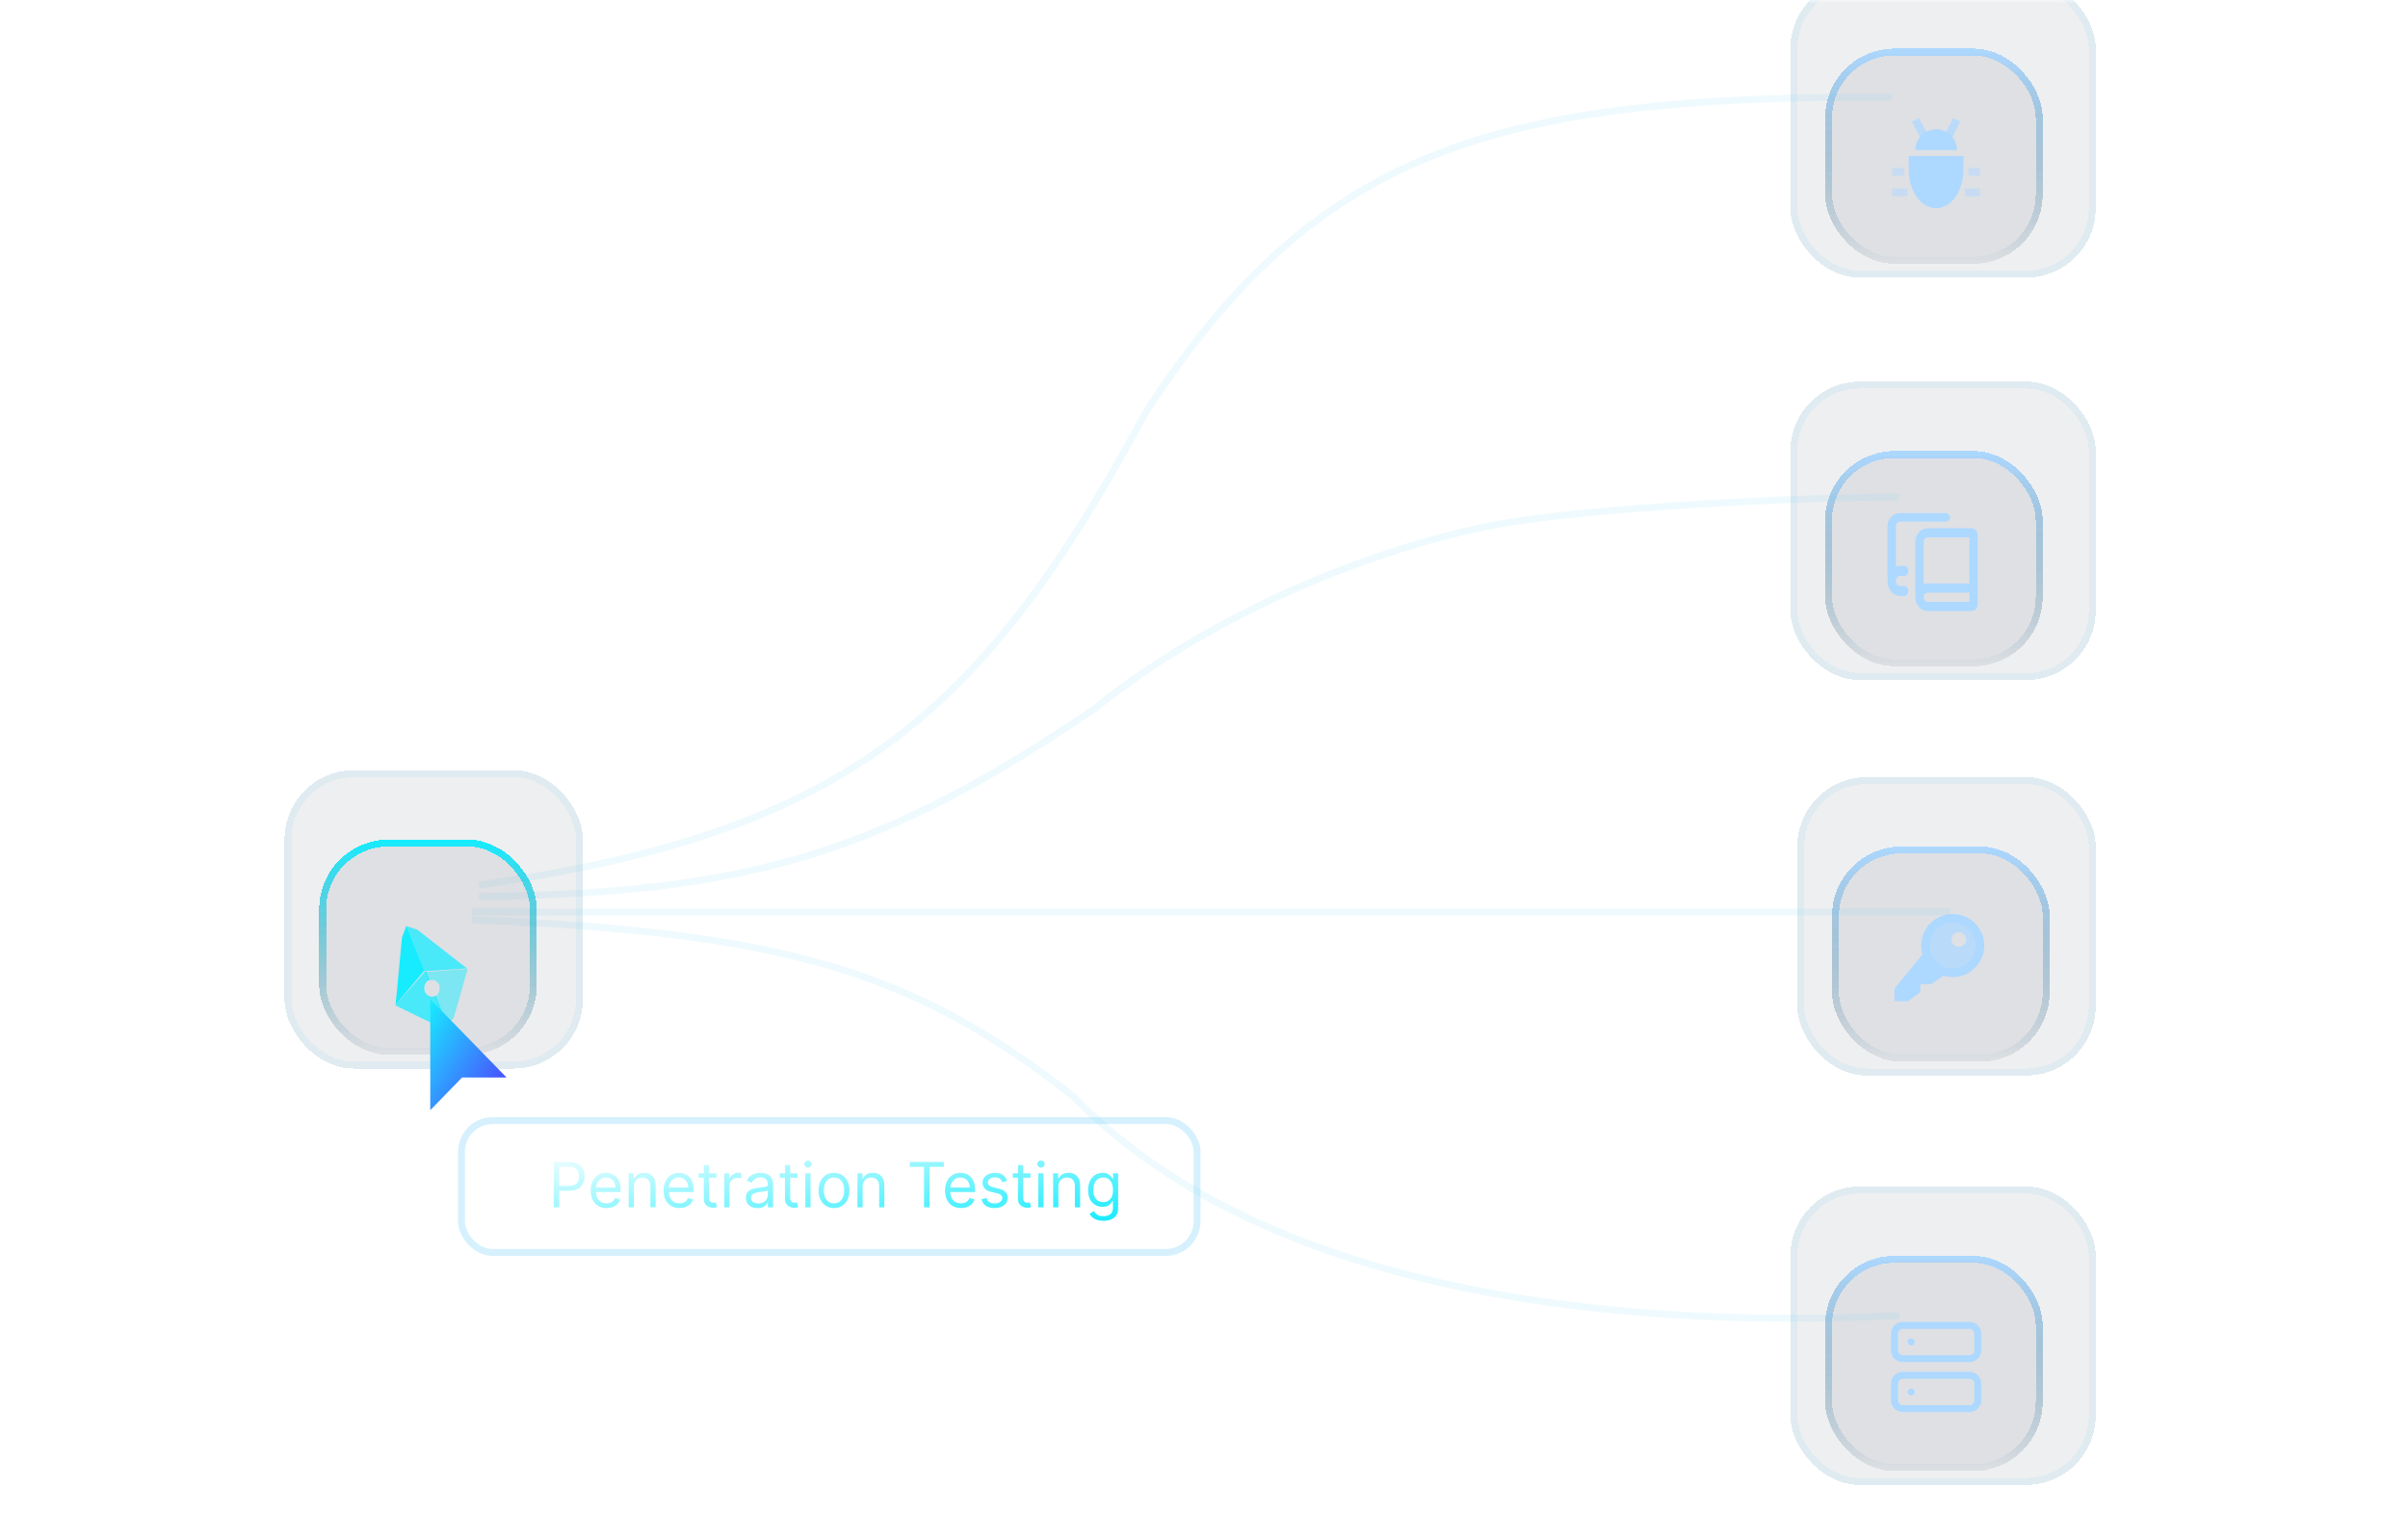 <svg width="347" height="218" viewBox="0 0 347 218" fill="none" xmlns="http://www.w3.org/2000/svg">
<mask id="mask0_11607_12733" style="mask-type:alpha" maskUnits="userSpaceOnUse" x="0" y="0" width="347" height="218">
<rect width="347" height="218" fill="#D9D9D9"/>
</mask>
<g mask="url(#mask0_11607_12733)">
<g filter="url(#filter0_bd_11607_12733)">
<rect x="258" y="-7" width="44" height="43" rx="10" fill="#555D6F" fill-opacity="0.1" shape-rendering="crispEdges"/>
<rect x="258.5" y="-6.5" width="43" height="42" rx="9.5" stroke="#5FC9F8" stroke-opacity="0.1" shape-rendering="crispEdges"/>
<g filter="url(#filter1_bd_11607_12733)">
<rect x="263" y="-1" width="31.357" height="31.016" rx="10" fill="#555D6F" fill-opacity="0.1" shape-rendering="crispEdges"/>
<rect x="263.5" y="-0.5" width="30.357" height="30.016" rx="9.5" stroke="url(#paint0_linear_11607_12733)" shape-rendering="crispEdges"/>
<path d="M275.054 14.486C275.057 15.067 275.067 15.744 275.067 16.54C275.067 19.551 276.83 22 278.999 22C281.166 22 282.93 19.551 282.93 16.54C282.93 15.744 282.945 15.067 282.957 14.486H275.054Z" fill="#ADD8FF"/>
<g opacity="0.75">
<path d="M280.135 11.603L281.477 9L282.49 9.522L281.149 12.126L280.135 11.603Z" fill="#ADD8FF"/>
</g>
<g opacity="0.75">
<path d="M276.857 12.127L275.516 9.524L276.529 9.002L277.871 11.605L276.857 12.127Z" fill="#ADD8FF"/>
</g>
<g opacity="0.5">
<path d="M283.622 16.189H285.329V17.329H283.622V16.189Z" fill="#ADD8FF"/>
</g>
<g opacity="0.5">
<path d="M283.132 19.155H285.33V20.296H283.132V19.155Z" fill="#ADD8FF"/>
</g>
<g opacity="0.5">
<path d="M274.389 16.189H272.682V17.329H274.389V16.189Z" fill="#ADD8FF"/>
</g>
<g opacity="0.5">
<path d="M274.88 19.155H272.682V20.296H274.88V19.155Z" fill="#ADD8FF"/>
</g>
<path d="M279.004 10.628C277.35 10.628 276.01 11.968 276.01 13.622H281.998C281.998 11.968 280.657 10.628 279.004 10.628Z" fill="#ADD8FF"/>
</g>
</g>
<g filter="url(#filter2_bd_11607_12733)">
<rect x="259" y="108" width="43" height="43" rx="10" fill="#555D6F" fill-opacity="0.1" shape-rendering="crispEdges"/>
<rect x="259.5" y="108.5" width="42" height="42" rx="9.5" stroke="#5FC9F8" stroke-opacity="0.1" shape-rendering="crispEdges"/>
<g filter="url(#filter3_bd_11607_12733)">
<rect x="264" y="114" width="31.357" height="31.016" rx="10" fill="#555D6F" fill-opacity="0.1" shape-rendering="crispEdges"/>
<rect x="264.5" y="114.5" width="30.357" height="30.016" rx="9.5" stroke="url(#paint1_linear_11607_12733)" shape-rendering="crispEdges"/>
<g opacity="0.75">
<path d="M282.278 128.45C281.696 128.45 281.224 127.978 281.224 127.396C281.224 126.814 281.696 126.343 282.278 126.343C282.86 126.343 283.332 126.814 283.332 127.396C283.332 127.978 282.86 128.45 282.278 128.45ZM281.387 124.352C279.22 124.352 277.465 126.107 277.465 128.273C277.465 130.439 279.22 132.195 281.387 132.195C283.553 132.195 285.309 130.439 285.309 128.273C285.309 126.107 283.553 124.352 281.387 124.352Z" fill="#ADD8FF"/>
</g>
<path d="M281.387 124.979C279.57 124.979 278.092 126.458 278.092 128.275C278.092 130.092 279.57 131.57 281.387 131.57C283.204 131.57 284.683 130.092 284.683 128.275C284.683 126.458 283.204 124.979 281.387 124.979ZM281.387 132.823C278.879 132.823 276.839 130.783 276.839 128.275C276.839 125.767 278.879 123.727 281.387 123.727C283.895 123.727 285.936 125.767 285.936 128.275C285.936 130.783 283.895 132.823 281.387 132.823Z" fill="#ADD8FF"/>
<path d="M276.73 133.829H278.338L280.614 132.182L277.436 129.062L273 134.478V136.29H274.937L276.73 134.993V133.829Z" fill="#ADD8FF"/>
</g>
</g>
<g filter="url(#filter4_bd_11607_12733)">
<rect x="258" y="167" width="44" height="43" rx="10" fill="#555D6F" fill-opacity="0.1" shape-rendering="crispEdges"/>
<rect x="258.5" y="167.5" width="43" height="42" rx="9.5" stroke="#5FC9F8" stroke-opacity="0.1" shape-rendering="crispEdges"/>
<g filter="url(#filter5_bd_11607_12733)">
<rect x="263" y="173" width="31.357" height="31.016" rx="10" fill="#555D6F" fill-opacity="0.1" shape-rendering="crispEdges"/>
<rect x="263.5" y="173.5" width="30.357" height="30.016" rx="9.5" stroke="url(#paint2_linear_11607_12733)" shape-rendering="crispEdges"/>
<path d="M283.8 183.008H274.2C273.537 183.008 273 183.545 273 184.208V186.608C273 187.271 273.537 187.808 274.2 187.808H283.8C284.463 187.808 285 187.271 285 186.608V184.208C285 183.545 284.463 183.008 283.8 183.008Z" stroke="#ADD8FF" stroke-linecap="round" stroke-linejoin="round"/>
<path d="M283.8 190.208H274.2C273.537 190.208 273 190.745 273 191.408V193.808C273 194.471 273.537 195.008 274.2 195.008H283.8C284.463 195.008 285 194.471 285 193.808V191.408C285 190.745 284.463 190.208 283.8 190.208Z" stroke="#ADD8FF" stroke-linecap="round" stroke-linejoin="round"/>
<path d="M275.4 185.408H275.407" stroke="#ADD8FF" stroke-linecap="round" stroke-linejoin="round"/>
<path d="M275.4 192.607H275.407" stroke="#ADD8FF" stroke-linecap="round" stroke-linejoin="round"/>
</g>
</g>
<g filter="url(#filter6_bd_11607_12733)">
<rect x="258" y="51" width="44" height="43" rx="10" fill="#555D6F" fill-opacity="0.1" shape-rendering="crispEdges"/>
<rect x="258.5" y="51.5" width="43" height="42" rx="9.5" stroke="#5FC9F8" stroke-opacity="0.1" shape-rendering="crispEdges"/>
<g filter="url(#filter7_bd_11607_12733)">
<rect x="263" y="57" width="31.357" height="31.016" rx="10" fill="#555D6F" fill-opacity="0.1" shape-rendering="crispEdges"/>
<rect x="263.5" y="57.5" width="30.357" height="30.016" rx="9.5" stroke="url(#paint3_linear_11607_12733)" shape-rendering="crispEdges"/>
<path fill-rule="evenodd" clip-rule="evenodd" d="M273.8 67.174C273.641 67.174 273.488 67.239 273.376 67.353C273.263 67.468 273.2 67.623 273.2 67.785V75.112C273.2 75.449 272.931 75.722 272.6 75.722C272.269 75.722 272 75.449 272 75.112V67.785C272 67.299 272.19 66.833 272.527 66.49C272.865 66.146 273.323 65.953 273.8 65.953H280.4C280.731 65.953 281 66.227 281 66.564C281 66.901 280.731 67.174 280.4 67.174H273.8Z" fill="#ADD8FF"/>
<path fill-rule="evenodd" clip-rule="evenodd" d="M276.527 68.707C276.865 68.334 277.323 68.124 277.8 68.124H284.1C284.339 68.124 284.568 68.229 284.736 68.415C284.905 68.602 285 68.855 285 69.119V79.069C285 79.333 284.905 79.586 284.736 79.772C284.568 79.959 284.339 80.064 284.1 80.064H277.8C277.323 80.064 276.865 79.854 276.527 79.481C276.19 79.108 276 78.602 276 78.074V70.114C276 69.586 276.19 69.08 276.527 68.707ZM277.2 76.198V70.114C277.2 69.938 277.263 69.769 277.376 69.645C277.488 69.521 277.641 69.451 277.8 69.451H283.8V76.084H277.8C277.594 76.084 277.391 76.123 277.2 76.198ZM283.8 77.411H277.8C277.641 77.411 277.488 77.481 277.376 77.605C277.263 77.729 277.2 77.898 277.2 78.074C277.2 78.25 277.263 78.419 277.376 78.543C277.488 78.667 277.641 78.737 277.8 78.737H283.8V77.411Z" fill="#ADD8FF"/>
<path fill-rule="evenodd" clip-rule="evenodd" d="M272.527 74.187C272.865 73.779 273.323 73.551 273.8 73.551H274.4C274.731 73.551 275 73.875 275 74.274C275 74.674 274.731 74.998 274.4 74.998H273.8C273.641 74.998 273.488 75.074 273.376 75.21C273.263 75.346 273.2 75.53 273.2 75.722C273.2 75.914 273.263 76.098 273.376 76.233C273.488 76.369 273.641 76.445 273.8 76.445H274.4C274.731 76.445 275 76.769 275 77.169C275 77.569 274.731 77.893 274.4 77.893H273.8C273.323 77.893 272.865 77.664 272.527 77.257C272.19 76.85 272 76.297 272 75.722C272 75.146 272.19 74.594 272.527 74.187Z" fill="#ADD8FF"/>
</g>
</g>
<path d="M69.045 127.56C121.662 120.092 141.377 103.533 165.104 59.428C189.576 21.694 214.924 13.749 272.648 14.006M69.045 129.222C107.112 128.715 126.729 123.319 157.795 102.08C178.674 85.417 203.736 77.707 216.266 75.492C228.795 73.276 256.337 71.732 273.692 71.614" stroke="#5FC9F8" stroke-opacity="0.1"/>
<path d="M281 131.438H68" stroke="#5FC9F8" stroke-opacity="0.1"/>
<path d="M68 132.546C112.668 134.368 131.56 139.849 154.662 158.026C181.158 185.291 229.581 191.782 273.691 189.6" stroke="#5FC9F8" stroke-opacity="0.1"/>
<g filter="url(#filter8_bd_11607_12733)">
<rect x="41" y="107" width="43" height="43" rx="10" fill="#555D6F" fill-opacity="0.1" shape-rendering="crispEdges"/>
<rect x="41.5" y="107.5" width="42" height="42" rx="9.5" stroke="#5FC9F8" stroke-opacity="0.1" shape-rendering="crispEdges"/>
<g filter="url(#filter9_bd_11607_12733)">
<rect x="46" y="113" width="31.357" height="31.016" rx="10" fill="#555D6F" fill-opacity="0.1" shape-rendering="crispEdges"/>
<rect x="46.5" y="113.5" width="30.357" height="30.016" rx="9.5" stroke="url(#paint4_linear_11607_12733)" shape-rendering="crispEdges"/>
<g filter="url(#filter10_d_11607_12733)">
<path d="M57.926 123.106L57.005 132.811L61.149 127.875L58.571 121.413L57.926 123.106Z" fill="#17ECFF"/>
<g opacity="0.75">
<path d="M60.167 122.009L67.278 127.565L61.153 127.975L58.596 121.465L60.167 122.009Z" fill="#17ECFF"/>
</g>
<g opacity="0.75">
<path d="M61.226 130.918C60.971 130.28 61.259 129.507 61.87 129.193L61.351 127.894L56.959 132.885L62.969 135.82L64.469 135.703L62.793 131.505C62.182 131.819 61.481 131.557 61.226 130.918Z" fill="#17ECFF"/>
</g>
<g opacity="0.5">
<path d="M61.199 128.087L61.705 129.354C62.316 129.04 63.017 129.303 63.272 129.941C63.527 130.58 63.239 131.352 62.629 131.667L64.317 135.897L65.383 134.692L67.399 127.624L61.199 128.087Z" fill="#17ECFF"/>
</g>
</g>
</g>
</g>
<g filter="url(#filter11_b_11607_12733)">
<rect x="66" y="161" width="107" height="20" rx="5" fill="#D9D9D9" fill-opacity="0.01"/>
<rect x="66.5" y="161.5" width="106" height="19" rx="4.5" stroke="#5FC9F8" stroke-opacity="0.25"/>
</g>
<path d="M62 160V144L73 155.294H66.583L62 160Z" fill="url(#paint5_linear_11607_12733)"/>
<path d="M79.793 174V167.455H82.004C82.518 167.455 82.938 167.547 83.263 167.733C83.592 167.916 83.835 168.164 83.992 168.477C84.15 168.79 84.229 169.14 84.229 169.526C84.229 169.911 84.15 170.262 83.992 170.577C83.837 170.892 83.596 171.144 83.27 171.331C82.944 171.517 82.526 171.609 82.017 171.609H80.432V170.906H81.992C82.343 170.906 82.625 170.846 82.838 170.724C83.052 170.603 83.206 170.439 83.302 170.232C83.4 170.023 83.449 169.788 83.449 169.526C83.449 169.263 83.4 169.029 83.302 168.822C83.206 168.616 83.05 168.454 82.835 168.337C82.62 168.217 82.335 168.158 81.979 168.158H80.585V174H79.793ZM87.409 174.102C86.936 174.102 86.528 173.998 86.185 173.789C85.844 173.578 85.581 173.284 85.395 172.907C85.212 172.528 85.12 172.087 85.12 171.584C85.12 171.081 85.212 170.638 85.395 170.254C85.581 169.869 85.838 169.568 86.169 169.353C86.501 169.136 86.889 169.027 87.332 169.027C87.588 169.027 87.84 169.07 88.09 169.155C88.339 169.24 88.566 169.379 88.77 169.57C88.975 169.76 89.138 170.011 89.259 170.325C89.381 170.638 89.441 171.023 89.441 171.482V171.801H85.657V171.149H88.674C88.674 170.872 88.619 170.625 88.508 170.408C88.4 170.19 88.244 170.019 88.041 169.893C87.841 169.767 87.605 169.705 87.332 169.705C87.032 169.705 86.772 169.779 86.552 169.928C86.335 170.075 86.168 170.267 86.05 170.504C85.933 170.74 85.875 170.994 85.875 171.264V171.699C85.875 172.07 85.939 172.384 86.066 172.642C86.196 172.897 86.376 173.092 86.606 173.227C86.837 173.359 87.104 173.425 87.409 173.425C87.607 173.425 87.786 173.397 87.946 173.342C88.108 173.284 88.247 173.199 88.364 173.086C88.481 172.971 88.572 172.828 88.636 172.658L89.365 172.862C89.288 173.109 89.159 173.327 88.978 173.514C88.797 173.7 88.573 173.844 88.307 173.949C88.04 174.051 87.741 174.102 87.409 174.102ZM91.343 171.047V174H90.589V169.091H91.317V169.858H91.381C91.496 169.609 91.671 169.408 91.906 169.257C92.14 169.104 92.442 169.027 92.813 169.027C93.146 169.027 93.436 169.095 93.686 169.232C93.935 169.366 94.129 169.57 94.267 169.845C94.406 170.118 94.475 170.463 94.475 170.881V174H93.721V170.932C93.721 170.546 93.621 170.246 93.421 170.031C93.22 169.813 92.945 169.705 92.596 169.705C92.355 169.705 92.14 169.757 91.95 169.861C91.763 169.966 91.615 170.118 91.506 170.318C91.397 170.518 91.343 170.761 91.343 171.047ZM97.912 174.102C97.439 174.102 97.031 173.998 96.688 173.789C96.347 173.578 96.084 173.284 95.898 172.907C95.715 172.528 95.623 172.087 95.623 171.584C95.623 171.081 95.715 170.638 95.898 170.254C96.084 169.869 96.341 169.568 96.672 169.353C97.004 169.136 97.392 169.027 97.835 169.027C98.091 169.027 98.343 169.07 98.592 169.155C98.842 169.24 99.069 169.379 99.273 169.57C99.478 169.76 99.641 170.011 99.762 170.325C99.884 170.638 99.944 171.023 99.944 171.482V171.801H96.16V171.149H99.177C99.177 170.872 99.122 170.625 99.011 170.408C98.902 170.19 98.747 170.019 98.544 169.893C98.344 169.767 98.108 169.705 97.835 169.705C97.534 169.705 97.275 169.779 97.055 169.928C96.838 170.075 96.671 170.267 96.553 170.504C96.436 170.74 96.378 170.994 96.378 171.264V171.699C96.378 172.07 96.442 172.384 96.569 172.642C96.699 172.897 96.879 173.092 97.109 173.227C97.34 173.359 97.607 173.425 97.912 173.425C98.11 173.425 98.289 173.397 98.449 173.342C98.611 173.284 98.75 173.199 98.867 173.086C98.984 172.971 99.075 172.828 99.139 172.658L99.868 172.862C99.791 173.109 99.662 173.327 99.481 173.514C99.3 173.7 99.076 173.844 98.81 173.949C98.543 174.051 98.244 174.102 97.912 174.102ZM103.227 169.091V169.73H100.683V169.091H103.227ZM101.424 167.915H102.178V172.594C102.178 172.807 102.209 172.967 102.271 173.073C102.335 173.178 102.416 173.248 102.514 173.284C102.614 173.318 102.72 173.335 102.83 173.335C102.913 173.335 102.982 173.331 103.035 173.322C103.088 173.312 103.131 173.303 103.163 173.297L103.316 173.974C103.265 173.994 103.194 174.013 103.102 174.032C103.01 174.053 102.894 174.064 102.754 174.064C102.541 174.064 102.332 174.018 102.127 173.926C101.925 173.835 101.756 173.695 101.622 173.508C101.49 173.32 101.424 173.084 101.424 172.798V167.915ZM104.361 174V169.091H105.09V169.832H105.141C105.231 169.589 105.392 169.392 105.627 169.241C105.861 169.09 106.125 169.014 106.419 169.014C106.475 169.014 106.544 169.015 106.627 169.017C106.71 169.02 106.773 169.023 106.816 169.027V169.794C106.79 169.788 106.732 169.778 106.64 169.765C106.551 169.75 106.456 169.743 106.356 169.743C106.117 169.743 105.904 169.793 105.716 169.893C105.531 169.991 105.384 170.127 105.275 170.302C105.169 170.475 105.116 170.672 105.116 170.893V174H104.361ZM109.154 174.115C108.843 174.115 108.561 174.056 108.308 173.939C108.054 173.82 107.853 173.648 107.703 173.425C107.554 173.199 107.48 172.926 107.48 172.607C107.48 172.325 107.535 172.097 107.646 171.923C107.757 171.746 107.905 171.607 108.09 171.507C108.276 171.407 108.48 171.332 108.704 171.283C108.93 171.232 109.157 171.192 109.385 171.162C109.683 171.124 109.925 171.095 110.11 171.076C110.298 171.054 110.434 171.019 110.519 170.97C110.607 170.921 110.65 170.836 110.65 170.714V170.689C110.65 170.374 110.564 170.129 110.391 169.954C110.221 169.779 109.962 169.692 109.615 169.692C109.255 169.692 108.972 169.771 108.768 169.928C108.563 170.086 108.419 170.254 108.336 170.433L107.62 170.178C107.748 169.879 107.919 169.647 108.132 169.481C108.347 169.312 108.581 169.195 108.835 169.129C109.091 169.061 109.342 169.027 109.589 169.027C109.747 169.027 109.928 169.046 110.132 169.085C110.339 169.121 110.538 169.196 110.73 169.311C110.924 169.426 111.085 169.6 111.213 169.832C111.341 170.065 111.404 170.376 111.404 170.766V174H110.65V173.335H110.612C110.561 173.442 110.475 173.556 110.356 173.677C110.237 173.799 110.078 173.902 109.88 173.987C109.682 174.072 109.44 174.115 109.154 174.115ZM109.27 173.438C109.568 173.438 109.819 173.379 110.024 173.262C110.23 173.145 110.386 172.993 110.49 172.808C110.597 172.623 110.65 172.428 110.65 172.223V171.533C110.618 171.571 110.548 171.606 110.439 171.638C110.333 171.668 110.209 171.695 110.069 171.718C109.93 171.739 109.795 171.759 109.663 171.776C109.533 171.79 109.427 171.803 109.346 171.814C109.15 171.839 108.967 171.881 108.797 171.939C108.628 171.994 108.492 172.078 108.387 172.191C108.285 172.302 108.234 172.453 108.234 172.645C108.234 172.907 108.331 173.105 108.525 173.239C108.721 173.371 108.969 173.438 109.27 173.438ZM114.916 169.091V169.73H112.372V169.091H114.916ZM113.114 167.915H113.868V172.594C113.868 172.807 113.899 172.967 113.96 173.073C114.024 173.178 114.105 173.248 114.203 173.284C114.304 173.318 114.409 173.335 114.52 173.335C114.603 173.335 114.671 173.331 114.724 173.322C114.778 173.312 114.82 173.303 114.852 173.297L115.006 173.974C114.954 173.994 114.883 174.013 114.791 174.032C114.7 174.053 114.584 174.064 114.443 174.064C114.23 174.064 114.021 174.018 113.817 173.926C113.614 173.835 113.446 173.695 113.312 173.508C113.18 173.32 113.114 173.084 113.114 172.798V167.915ZM116.051 174V169.091H116.805V174H116.051ZM116.434 168.273C116.287 168.273 116.16 168.223 116.054 168.123C115.949 168.022 115.897 167.902 115.897 167.761C115.897 167.621 115.949 167.5 116.054 167.4C116.16 167.3 116.287 167.25 116.434 167.25C116.581 167.25 116.707 167.3 116.811 167.4C116.918 167.5 116.971 167.621 116.971 167.761C116.971 167.902 116.918 168.022 116.811 168.123C116.707 168.223 116.581 168.273 116.434 168.273ZM120.181 174.102C119.738 174.102 119.349 173.997 119.014 173.786C118.682 173.575 118.422 173.28 118.234 172.901C118.049 172.521 117.956 172.078 117.956 171.571C117.956 171.06 118.049 170.613 118.234 170.232C118.422 169.85 118.682 169.554 119.014 169.343C119.349 169.132 119.738 169.027 120.181 169.027C120.624 169.027 121.012 169.132 121.344 169.343C121.679 169.554 121.939 169.85 122.124 170.232C122.311 170.613 122.405 171.06 122.405 171.571C122.405 172.078 122.311 172.521 122.124 172.901C121.939 173.28 121.679 173.575 121.344 173.786C121.012 173.997 120.624 174.102 120.181 174.102ZM120.181 173.425C120.517 173.425 120.794 173.338 121.012 173.166C121.229 172.993 121.39 172.766 121.494 172.485C121.599 172.204 121.651 171.899 121.651 171.571C121.651 171.243 121.599 170.937 121.494 170.654C121.39 170.37 121.229 170.141 121.012 169.967C120.794 169.792 120.517 169.705 120.181 169.705C119.844 169.705 119.567 169.792 119.35 169.967C119.132 170.141 118.972 170.37 118.867 170.654C118.763 170.937 118.711 171.243 118.711 171.571C118.711 171.899 118.763 172.204 118.867 172.485C118.972 172.766 119.132 172.993 119.35 173.166C119.567 173.338 119.844 173.425 120.181 173.425ZM124.311 171.047V174H123.557V169.091H124.285V169.858H124.349C124.464 169.609 124.639 169.408 124.873 169.257C125.108 169.104 125.41 169.027 125.781 169.027C126.113 169.027 126.404 169.095 126.653 169.232C126.903 169.366 127.097 169.57 127.235 169.845C127.374 170.118 127.443 170.463 127.443 170.881V174H126.689V170.932C126.689 170.546 126.589 170.246 126.388 170.031C126.188 169.813 125.913 169.705 125.564 169.705C125.323 169.705 125.108 169.757 124.918 169.861C124.731 169.966 124.582 170.118 124.474 170.318C124.365 170.518 124.311 170.761 124.311 171.047ZM131.097 168.158V167.455H136.006V168.158H133.948V174H133.155V168.158H131.097ZM138.473 174.102C138 174.102 137.592 173.998 137.249 173.789C136.908 173.578 136.645 173.284 136.46 172.907C136.276 172.528 136.185 172.087 136.185 171.584C136.185 171.081 136.276 170.638 136.46 170.254C136.645 169.869 136.903 169.568 137.233 169.353C137.566 169.136 137.953 169.027 138.396 169.027C138.652 169.027 138.905 169.07 139.154 169.155C139.403 169.24 139.63 169.379 139.835 169.57C140.039 169.76 140.202 170.011 140.324 170.325C140.445 170.638 140.506 171.023 140.506 171.482V171.801H136.722V171.149H139.739C139.739 170.872 139.683 170.625 139.573 170.408C139.464 170.19 139.308 170.019 139.106 169.893C138.906 169.767 138.669 169.705 138.396 169.705C138.096 169.705 137.836 169.779 137.617 169.928C137.399 170.075 137.232 170.267 137.115 170.504C136.998 170.74 136.939 170.994 136.939 171.264V171.699C136.939 172.07 137.003 172.384 137.131 172.642C137.261 172.897 137.441 173.092 137.671 173.227C137.901 173.359 138.169 173.425 138.473 173.425C138.671 173.425 138.85 173.397 139.01 173.342C139.172 173.284 139.312 173.199 139.429 173.086C139.546 172.971 139.637 172.828 139.7 172.658L140.429 172.862C140.352 173.109 140.224 173.327 140.042 173.514C139.861 173.7 139.638 173.844 139.371 173.949C139.105 174.051 138.806 174.102 138.473 174.102ZM145.131 170.19L144.453 170.382C144.41 170.269 144.347 170.159 144.264 170.053C144.183 169.944 144.073 169.855 143.932 169.784C143.791 169.714 143.611 169.679 143.392 169.679C143.091 169.679 142.841 169.748 142.641 169.887C142.443 170.023 142.344 170.197 142.344 170.408C142.344 170.595 142.412 170.743 142.548 170.852C142.684 170.961 142.898 171.051 143.187 171.124L143.916 171.303C144.355 171.409 144.682 171.572 144.897 171.792C145.112 172.009 145.22 172.289 145.22 172.632C145.22 172.913 145.139 173.165 144.977 173.386C144.817 173.608 144.594 173.783 144.306 173.911C144.018 174.038 143.684 174.102 143.302 174.102C142.802 174.102 142.387 173.994 142.059 173.776C141.731 173.559 141.523 173.241 141.436 172.824L142.152 172.645C142.22 172.909 142.349 173.107 142.539 173.239C142.73 173.371 142.981 173.438 143.29 173.438C143.641 173.438 143.92 173.363 144.127 173.214C144.336 173.062 144.44 172.881 144.44 172.67C144.44 172.5 144.381 172.357 144.261 172.242C144.142 172.125 143.959 172.038 143.711 171.98L142.893 171.788C142.444 171.682 142.113 171.517 141.903 171.293C141.694 171.067 141.589 170.785 141.589 170.446C141.589 170.169 141.667 169.924 141.823 169.711C141.98 169.498 142.194 169.331 142.465 169.209C142.738 169.088 143.047 169.027 143.392 169.027C143.878 169.027 144.259 169.134 144.536 169.347C144.815 169.56 145.013 169.841 145.131 170.19ZM148.49 169.091V169.73H145.946V169.091H148.49ZM146.688 167.915H147.442V172.594C147.442 172.807 147.473 172.967 147.535 173.073C147.599 173.178 147.68 173.248 147.778 173.284C147.878 173.318 147.983 173.335 148.094 173.335C148.177 173.335 148.245 173.331 148.299 173.322C148.352 173.312 148.394 173.303 148.426 173.297L148.58 173.974C148.529 173.994 148.457 174.013 148.366 174.032C148.274 174.053 148.158 174.064 148.017 174.064C147.804 174.064 147.595 174.018 147.391 173.926C147.188 173.835 147.02 173.695 146.886 173.508C146.754 173.32 146.688 173.084 146.688 172.798V167.915ZM149.625 174V169.091H150.379V174H149.625ZM150.008 168.273C149.861 168.273 149.735 168.223 149.628 168.123C149.524 168.022 149.472 167.902 149.472 167.761C149.472 167.621 149.524 167.5 149.628 167.4C149.735 167.3 149.861 167.25 150.008 167.25C150.155 167.25 150.281 167.3 150.386 167.4C150.492 167.5 150.545 167.621 150.545 167.761C150.545 167.902 150.492 168.022 150.386 168.123C150.281 168.223 150.155 168.273 150.008 168.273ZM152.515 171.047V174H151.761V169.091H152.489V169.858H152.553C152.668 169.609 152.843 169.408 153.077 169.257C153.312 169.104 153.614 169.027 153.985 169.027C154.317 169.027 154.608 169.095 154.858 169.232C155.107 169.366 155.301 169.57 155.439 169.845C155.578 170.118 155.647 170.463 155.647 170.881V174H154.893V170.932C154.893 170.546 154.793 170.246 154.592 170.031C154.392 169.813 154.117 169.705 153.768 169.705C153.527 169.705 153.312 169.757 153.122 169.861C152.935 169.966 152.787 170.118 152.678 170.318C152.569 170.518 152.515 170.761 152.515 171.047ZM159.007 175.943C158.642 175.943 158.329 175.896 158.067 175.803C157.805 175.711 157.587 175.589 157.412 175.438C157.239 175.289 157.102 175.129 157 174.959L157.601 174.537C157.669 174.626 157.755 174.729 157.859 174.844C157.964 174.961 158.107 175.062 158.288 175.147C158.471 175.235 158.711 175.278 159.007 175.278C159.403 175.278 159.73 175.183 159.988 174.991C160.246 174.799 160.375 174.499 160.375 174.089V173.092H160.311C160.255 173.182 160.177 173.293 160.074 173.425C159.974 173.555 159.829 173.671 159.64 173.773C159.452 173.873 159.199 173.923 158.879 173.923C158.483 173.923 158.127 173.83 157.812 173.642C157.498 173.455 157.25 173.182 157.067 172.824C156.886 172.466 156.795 172.031 156.795 171.52C156.795 171.017 156.884 170.579 157.06 170.206C157.237 169.831 157.483 169.542 157.799 169.337C158.114 169.13 158.478 169.027 158.892 169.027C159.211 169.027 159.465 169.08 159.652 169.187C159.842 169.291 159.987 169.411 160.087 169.545C160.189 169.677 160.268 169.786 160.324 169.871H160.4V169.091H161.129V174.141C161.129 174.562 161.033 174.906 160.841 175.17C160.652 175.436 160.396 175.631 160.074 175.755C159.755 175.88 159.399 175.943 159.007 175.943ZM158.981 173.246C159.284 173.246 159.54 173.176 159.748 173.038C159.957 172.9 160.116 172.7 160.225 172.44C160.333 172.18 160.388 171.869 160.388 171.507C160.388 171.153 160.334 170.841 160.228 170.571C160.121 170.3 159.964 170.088 159.755 169.935C159.546 169.781 159.288 169.705 158.981 169.705C158.662 169.705 158.395 169.786 158.182 169.947C157.971 170.109 157.813 170.327 157.706 170.599C157.602 170.872 157.549 171.175 157.549 171.507C157.549 171.848 157.603 172.15 157.709 172.412C157.818 172.672 157.978 172.876 158.189 173.025C158.402 173.172 158.666 173.246 158.981 173.246Z" fill="url(#paint6_linear_11607_12733)"/>
</g>
<defs>
<filter id="filter0_bd_11607_12733" x="254" y="-8" width="52" height="52" filterUnits="userSpaceOnUse" color-interpolation-filters="sRGB">
<feFlood flood-opacity="0" result="BackgroundImageFix"/>
<feGaussianBlur in="BackgroundImageFix" stdDeviation="0.5"/>
<feComposite in2="SourceAlpha" operator="in" result="effect1_backgroundBlur_11607_12733"/>
<feColorMatrix in="SourceAlpha" type="matrix" values="0 0 0 0 0 0 0 0 0 0 0 0 0 0 0 0 0 0 127 0" result="hardAlpha"/>
<feOffset dy="4"/>
<feGaussianBlur stdDeviation="2"/>
<feComposite in2="hardAlpha" operator="out"/>
<feColorMatrix type="matrix" values="0 0 0 0 0 0 0 0 0 0 0 0 0 0 0 0 0 0 0.25 0"/>
<feBlend mode="normal" in2="effect1_backgroundBlur_11607_12733" result="effect2_dropShadow_11607_12733"/>
<feBlend mode="normal" in="SourceGraphic" in2="effect2_dropShadow_11607_12733" result="shape"/>
</filter>
<filter id="filter1_bd_11607_12733" x="252" y="-12" width="53.357" height="53.017" filterUnits="userSpaceOnUse" color-interpolation-filters="sRGB">
<feFlood flood-opacity="0" result="BackgroundImageFix"/>
<feGaussianBlur in="BackgroundImageFix" stdDeviation="5.5"/>
<feComposite in2="SourceAlpha" operator="in" result="effect1_backgroundBlur_11607_12733"/>
<feColorMatrix in="SourceAlpha" type="matrix" values="0 0 0 0 0 0 0 0 0 0 0 0 0 0 0 0 0 0 127 0" result="hardAlpha"/>
<feOffset dy="4"/>
<feGaussianBlur stdDeviation="2"/>
<feComposite in2="hardAlpha" operator="out"/>
<feColorMatrix type="matrix" values="0 0 0 0 0 0 0 0 0 0 0 0 0 0 0 0 0 0 0.25 0"/>
<feBlend mode="normal" in2="effect1_backgroundBlur_11607_12733" result="effect2_dropShadow_11607_12733"/>
<feBlend mode="normal" in="SourceGraphic" in2="effect2_dropShadow_11607_12733" result="shape"/>
</filter>
<filter id="filter2_bd_11607_12733" x="255" y="107" width="51" height="52" filterUnits="userSpaceOnUse" color-interpolation-filters="sRGB">
<feFlood flood-opacity="0" result="BackgroundImageFix"/>
<feGaussianBlur in="BackgroundImageFix" stdDeviation="0.5"/>
<feComposite in2="SourceAlpha" operator="in" result="effect1_backgroundBlur_11607_12733"/>
<feColorMatrix in="SourceAlpha" type="matrix" values="0 0 0 0 0 0 0 0 0 0 0 0 0 0 0 0 0 0 127 0" result="hardAlpha"/>
<feOffset dy="4"/>
<feGaussianBlur stdDeviation="2"/>
<feComposite in2="hardAlpha" operator="out"/>
<feColorMatrix type="matrix" values="0 0 0 0 0 0 0 0 0 0 0 0 0 0 0 0 0 0 0.25 0"/>
<feBlend mode="normal" in2="effect1_backgroundBlur_11607_12733" result="effect2_dropShadow_11607_12733"/>
<feBlend mode="normal" in="SourceGraphic" in2="effect2_dropShadow_11607_12733" result="shape"/>
</filter>
<filter id="filter3_bd_11607_12733" x="253" y="103" width="53.357" height="53.017" filterUnits="userSpaceOnUse" color-interpolation-filters="sRGB">
<feFlood flood-opacity="0" result="BackgroundImageFix"/>
<feGaussianBlur in="BackgroundImageFix" stdDeviation="5.5"/>
<feComposite in2="SourceAlpha" operator="in" result="effect1_backgroundBlur_11607_12733"/>
<feColorMatrix in="SourceAlpha" type="matrix" values="0 0 0 0 0 0 0 0 0 0 0 0 0 0 0 0 0 0 127 0" result="hardAlpha"/>
<feOffset dy="4"/>
<feGaussianBlur stdDeviation="2"/>
<feComposite in2="hardAlpha" operator="out"/>
<feColorMatrix type="matrix" values="0 0 0 0 0 0 0 0 0 0 0 0 0 0 0 0 0 0 0.25 0"/>
<feBlend mode="normal" in2="effect1_backgroundBlur_11607_12733" result="effect2_dropShadow_11607_12733"/>
<feBlend mode="normal" in="SourceGraphic" in2="effect2_dropShadow_11607_12733" result="shape"/>
</filter>
<filter id="filter4_bd_11607_12733" x="254" y="166" width="52" height="52" filterUnits="userSpaceOnUse" color-interpolation-filters="sRGB">
<feFlood flood-opacity="0" result="BackgroundImageFix"/>
<feGaussianBlur in="BackgroundImageFix" stdDeviation="0.5"/>
<feComposite in2="SourceAlpha" operator="in" result="effect1_backgroundBlur_11607_12733"/>
<feColorMatrix in="SourceAlpha" type="matrix" values="0 0 0 0 0 0 0 0 0 0 0 0 0 0 0 0 0 0 127 0" result="hardAlpha"/>
<feOffset dy="4"/>
<feGaussianBlur stdDeviation="2"/>
<feComposite in2="hardAlpha" operator="out"/>
<feColorMatrix type="matrix" values="0 0 0 0 0 0 0 0 0 0 0 0 0 0 0 0 0 0 0.25 0"/>
<feBlend mode="normal" in2="effect1_backgroundBlur_11607_12733" result="effect2_dropShadow_11607_12733"/>
<feBlend mode="normal" in="SourceGraphic" in2="effect2_dropShadow_11607_12733" result="shape"/>
</filter>
<filter id="filter5_bd_11607_12733" x="252" y="162" width="53.357" height="53.017" filterUnits="userSpaceOnUse" color-interpolation-filters="sRGB">
<feFlood flood-opacity="0" result="BackgroundImageFix"/>
<feGaussianBlur in="BackgroundImageFix" stdDeviation="5.5"/>
<feComposite in2="SourceAlpha" operator="in" result="effect1_backgroundBlur_11607_12733"/>
<feColorMatrix in="SourceAlpha" type="matrix" values="0 0 0 0 0 0 0 0 0 0 0 0 0 0 0 0 0 0 127 0" result="hardAlpha"/>
<feOffset dy="4"/>
<feGaussianBlur stdDeviation="2"/>
<feComposite in2="hardAlpha" operator="out"/>
<feColorMatrix type="matrix" values="0 0 0 0 0 0 0 0 0 0 0 0 0 0 0 0 0 0 0.25 0"/>
<feBlend mode="normal" in2="effect1_backgroundBlur_11607_12733" result="effect2_dropShadow_11607_12733"/>
<feBlend mode="normal" in="SourceGraphic" in2="effect2_dropShadow_11607_12733" result="shape"/>
</filter>
<filter id="filter6_bd_11607_12733" x="254" y="50" width="52" height="52" filterUnits="userSpaceOnUse" color-interpolation-filters="sRGB">
<feFlood flood-opacity="0" result="BackgroundImageFix"/>
<feGaussianBlur in="BackgroundImageFix" stdDeviation="0.5"/>
<feComposite in2="SourceAlpha" operator="in" result="effect1_backgroundBlur_11607_12733"/>
<feColorMatrix in="SourceAlpha" type="matrix" values="0 0 0 0 0 0 0 0 0 0 0 0 0 0 0 0 0 0 127 0" result="hardAlpha"/>
<feOffset dy="4"/>
<feGaussianBlur stdDeviation="2"/>
<feComposite in2="hardAlpha" operator="out"/>
<feColorMatrix type="matrix" values="0 0 0 0 0 0 0 0 0 0 0 0 0 0 0 0 0 0 0.25 0"/>
<feBlend mode="normal" in2="effect1_backgroundBlur_11607_12733" result="effect2_dropShadow_11607_12733"/>
<feBlend mode="normal" in="SourceGraphic" in2="effect2_dropShadow_11607_12733" result="shape"/>
</filter>
<filter id="filter7_bd_11607_12733" x="252" y="46" width="53.357" height="53.017" filterUnits="userSpaceOnUse" color-interpolation-filters="sRGB">
<feFlood flood-opacity="0" result="BackgroundImageFix"/>
<feGaussianBlur in="BackgroundImageFix" stdDeviation="5.5"/>
<feComposite in2="SourceAlpha" operator="in" result="effect1_backgroundBlur_11607_12733"/>
<feColorMatrix in="SourceAlpha" type="matrix" values="0 0 0 0 0 0 0 0 0 0 0 0 0 0 0 0 0 0 127 0" result="hardAlpha"/>
<feOffset dy="4"/>
<feGaussianBlur stdDeviation="2"/>
<feComposite in2="hardAlpha" operator="out"/>
<feColorMatrix type="matrix" values="0 0 0 0 0 0 0 0 0 0 0 0 0 0 0 0 0 0 0.25 0"/>
<feBlend mode="normal" in2="effect1_backgroundBlur_11607_12733" result="effect2_dropShadow_11607_12733"/>
<feBlend mode="normal" in="SourceGraphic" in2="effect2_dropShadow_11607_12733" result="shape"/>
</filter>
<filter id="filter8_bd_11607_12733" x="37" y="106" width="51" height="52" filterUnits="userSpaceOnUse" color-interpolation-filters="sRGB">
<feFlood flood-opacity="0" result="BackgroundImageFix"/>
<feGaussianBlur in="BackgroundImageFix" stdDeviation="0.5"/>
<feComposite in2="SourceAlpha" operator="in" result="effect1_backgroundBlur_11607_12733"/>
<feColorMatrix in="SourceAlpha" type="matrix" values="0 0 0 0 0 0 0 0 0 0 0 0 0 0 0 0 0 0 127 0" result="hardAlpha"/>
<feOffset dy="4"/>
<feGaussianBlur stdDeviation="2"/>
<feComposite in2="hardAlpha" operator="out"/>
<feColorMatrix type="matrix" values="0 0 0 0 0 0 0 0 0 0 0 0 0 0 0 0 0 0 0.25 0"/>
<feBlend mode="normal" in2="effect1_backgroundBlur_11607_12733" result="effect2_dropShadow_11607_12733"/>
<feBlend mode="normal" in="SourceGraphic" in2="effect2_dropShadow_11607_12733" result="shape"/>
</filter>
<filter id="filter9_bd_11607_12733" x="-54" y="13" width="231.357" height="231.017" filterUnits="userSpaceOnUse" color-interpolation-filters="sRGB">
<feFlood flood-opacity="0" result="BackgroundImageFix"/>
<feGaussianBlur in="BackgroundImageFix" stdDeviation="50"/>
<feComposite in2="SourceAlpha" operator="in" result="effect1_backgroundBlur_11607_12733"/>
<feColorMatrix in="SourceAlpha" type="matrix" values="0 0 0 0 0 0 0 0 0 0 0 0 0 0 0 0 0 0 127 0" result="hardAlpha"/>
<feOffset dy="4"/>
<feGaussianBlur stdDeviation="2"/>
<feComposite in2="hardAlpha" operator="out"/>
<feColorMatrix type="matrix" values="0 0 0 0 0 0 0 0 0 0 0 0 0 0 0 0 0 0 0.25 0"/>
<feBlend mode="normal" in2="effect1_backgroundBlur_11607_12733" result="effect2_dropShadow_11607_12733"/>
<feBlend mode="normal" in="SourceGraphic" in2="effect2_dropShadow_11607_12733" result="shape"/>
</filter>
<filter id="filter10_d_11607_12733" x="16.959" y="85.413" width="90.44" height="94.483" filterUnits="userSpaceOnUse" color-interpolation-filters="sRGB">
<feFlood flood-opacity="0" result="BackgroundImageFix"/>
<feColorMatrix in="SourceAlpha" type="matrix" values="0 0 0 0 0 0 0 0 0 0 0 0 0 0 0 0 0 0 127 0" result="hardAlpha"/>
<feOffset dy="4"/>
<feGaussianBlur stdDeviation="20"/>
<feComposite in2="hardAlpha" operator="out"/>
<feColorMatrix type="matrix" values="0 0 0 0 0.373 0 0 0 0 0.788 0 0 0 0 0.973 0 0 0 1 0"/>
<feBlend mode="normal" in2="BackgroundImageFix" result="effect1_dropShadow_11607_12733"/>
<feBlend mode="normal" in="SourceGraphic" in2="effect1_dropShadow_11607_12733" result="shape"/>
</filter>
<filter id="filter11_b_11607_12733" x="16" y="111" width="207" height="120" filterUnits="userSpaceOnUse" color-interpolation-filters="sRGB">
<feFlood flood-opacity="0" result="BackgroundImageFix"/>
<feGaussianBlur in="BackgroundImageFix" stdDeviation="25"/>
<feComposite in2="SourceAlpha" operator="in" result="effect1_backgroundBlur_11607_12733"/>
<feBlend mode="normal" in="SourceGraphic" in2="effect1_backgroundBlur_11607_12733" result="shape"/>
</filter>
<linearGradient id="paint0_linear_11607_12733" x1="278.679" y1="-1" x2="278.679" y2="30.357" gradientUnits="userSpaceOnUse">
<stop stop-color="#ADD8FF"/>
<stop offset="1" stop-color="#387692" stop-opacity="0"/>
</linearGradient>
<linearGradient id="paint1_linear_11607_12733" x1="279.679" y1="114" x2="279.679" y2="145.357" gradientUnits="userSpaceOnUse">
<stop stop-color="#ADD8FF"/>
<stop offset="1" stop-color="#387692" stop-opacity="0"/>
</linearGradient>
<linearGradient id="paint2_linear_11607_12733" x1="278.679" y1="173" x2="278.679" y2="204.357" gradientUnits="userSpaceOnUse">
<stop stop-color="#ADD8FF"/>
<stop offset="1" stop-color="#387692" stop-opacity="0"/>
</linearGradient>
<linearGradient id="paint3_linear_11607_12733" x1="278.679" y1="57" x2="278.679" y2="88.357" gradientUnits="userSpaceOnUse">
<stop stop-color="#ADD8FF"/>
<stop offset="1" stop-color="#387692" stop-opacity="0"/>
</linearGradient>
<linearGradient id="paint4_linear_11607_12733" x1="61.679" y1="113" x2="61.679" y2="144.357" gradientUnits="userSpaceOnUse">
<stop stop-color="#17ECFF"/>
<stop offset="1" stop-color="#387692" stop-opacity="0"/>
</linearGradient>
<linearGradient id="paint5_linear_11607_12733" x1="63.098" y1="142.632" x2="77.726" y2="152.106" gradientUnits="userSpaceOnUse">
<stop stop-color="#17ECFF"/>
<stop offset="1" stop-color="#5139FF"/>
</linearGradient>
<linearGradient id="paint6_linear_11607_12733" x1="87.383" y1="164.06" x2="90.389" y2="185.683" gradientUnits="userSpaceOnUse">
<stop stop-color="white"/>
<stop offset="1" stop-color="#17ECFF"/>
</linearGradient>
</defs>
</svg>
